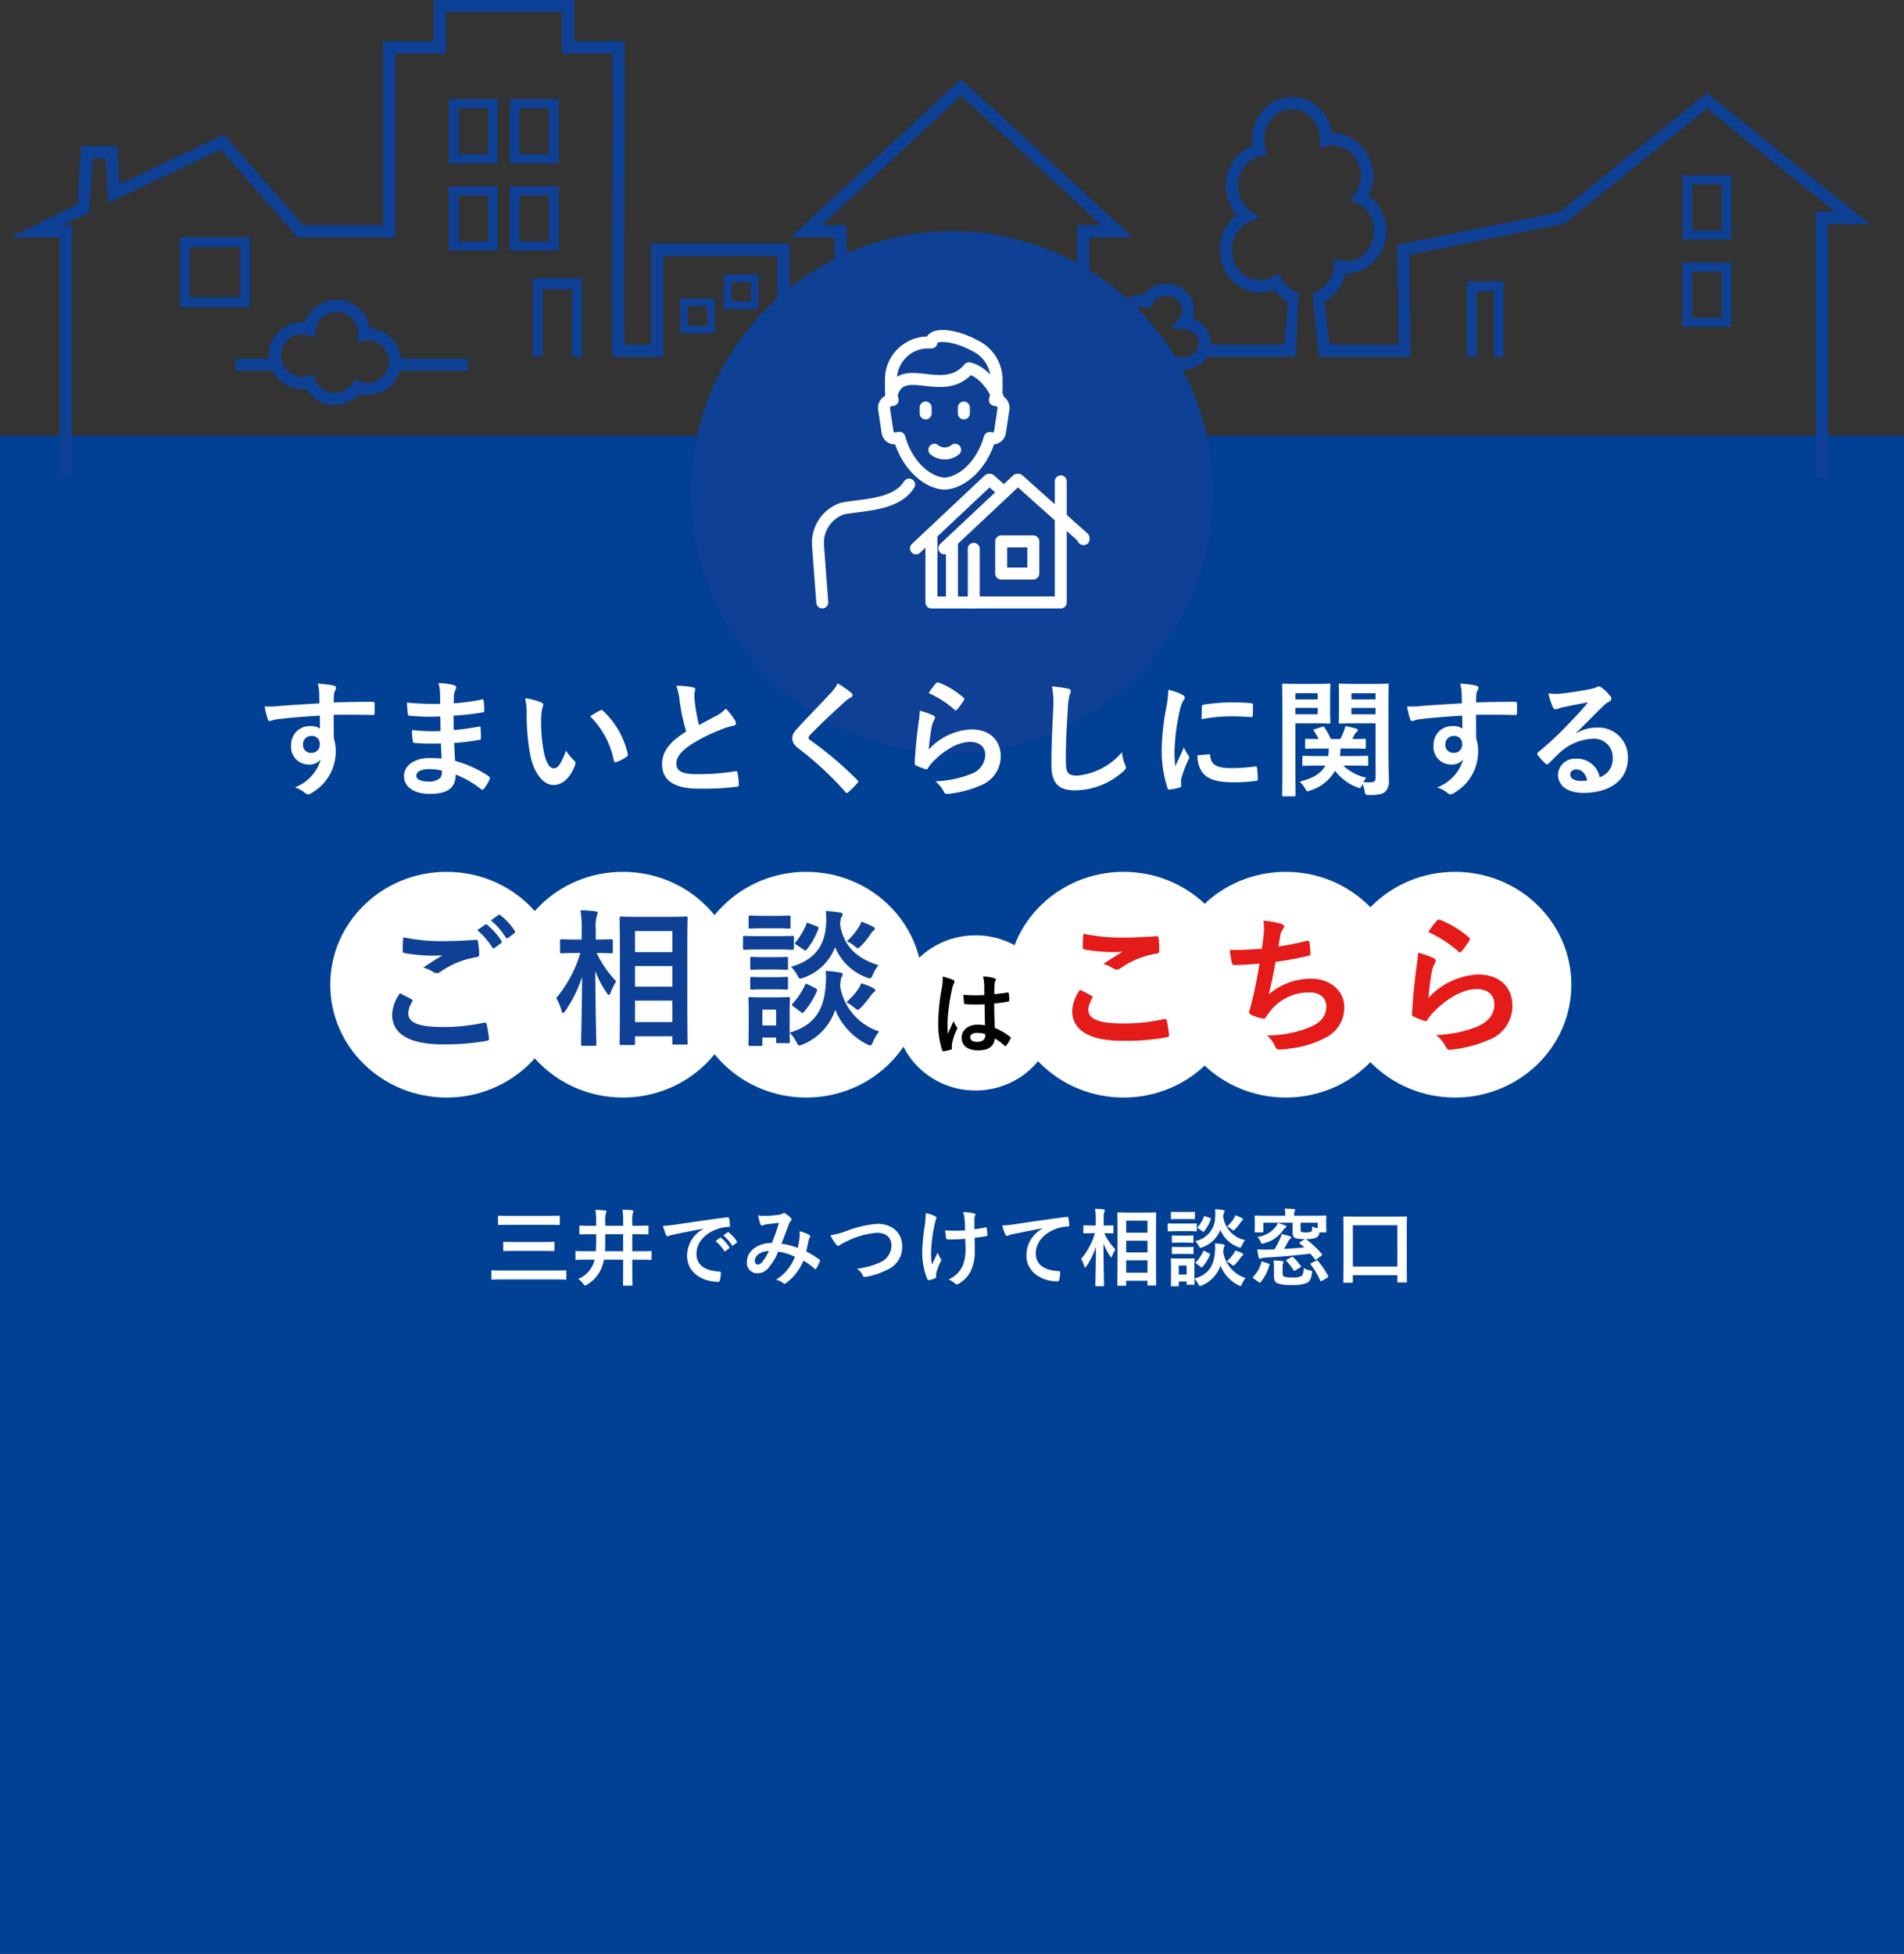 <svg height="277" viewBox="0 0 270 277" width="270" xmlns="http://www.w3.org/2000/svg"><rect x="0" y="0" width="270" height="277" fill="#333333" stroke="none"/><g transform="translate(-1130 -740.206)"><path d="m1130 802h270v215.206h-270z" fill="#004095"/><g fill="#0e4095"><g stroke="#0e4095"><circle cx="1265" cy="810" r="37" stroke="none"/><circle cx="1265" cy="810" fill="none" r="36.5"/></g><path d="m252.745 56.375h5.591v9.1h-6.967v-9.1zm4.2 1.3h-4.188v6.514h4.188v-6.519z" transform="translate(942.273 697.88)"/><path d="m252.745 106.056h5.591v9.1h-6.967v-9.1zm4.2 1.3h-4.188v6.514h4.188z" transform="translate(942.273 660.579)"/><path d="m291.607 56.375h-5.591v9.1h6.967v-9.1zm-4.2 1.3h4.188v6.514h-4.188v-6.519z" transform="translate(916.26 697.88)"/><path d="m291.607 106.056h-5.591v9.1h6.967v-9.1zm-4.2 1.3h4.188v6.514h-4.188z" transform="translate(916.26 660.579)"/><path d="m546.526 142.424h9.236v9.931h-9.931v-9.931zm7.847 1.389h-7.153v7.152h7.152z" transform="translate(721.192 633.274)"/><path d="m958.93 99.7h-5.591v9.1h6.967v-9.1zm-4.2 1.3h4.188v6.514h-4.188z" transform="translate(415.237 665.351)"/><path d="m958.93 149.379h-5.591v9.1h6.967v-9.1zm-4.2 1.3h4.188v6.514h-4.188z" transform="translate(415.237 628.053)"/><path d="m831.459 160.163h4.491v10.674h-1.389v-9.285h-2.407v9.285h-1.389v-10.674z" transform="translate(507.265 619.956)"/><path d="m187.61 20.645a3.711 3.711 0 0 0 -.38.061l-1.063.227.018-1.088v-.016c0-.086 0 .172 0-.053a4.457 4.457 0 0 0 -1.175-3.055 3.753 3.753 0 0 0 -5.561 0 4.457 4.457 0 0 0 -1.176 3.055 4.681 4.681 0 0 0 .042.639 4.582 4.582 0 0 0 .131.624l.254.9-.919.186a3.9 3.9 0 0 0 -2.3 1.462 4.488 4.488 0 0 0 -.923 2.755 4.545 4.545 0 0 0 .478 2.048 4.2 4.2 0 0 0 1.318 1.545l1.267.9-1.427.61a4.052 4.052 0 0 0 -1.815 1.57 4.514 4.514 0 0 0 -.691 2.422 4.458 4.458 0 0 0 1.176 3.055 3.8 3.8 0 0 0 2.78 1.232 3.68 3.68 0 0 0 .987-.132 3.752 3.752 0 0 0 .923-.4l.785-.47.426.809a4.164 4.164 0 0 0 1.466 1.6 3.766 3.766 0 0 0 .947.425l-.41 8.248-.07.794h-12.549a3.837 3.837 0 0 1 -.62.746 4.048 4.048 0 0 1 -2.77 1.083 4.12 4.12 0 0 1 -1.463-.268 4.06 4.06 0 0 1 -.457-.206 3.911 3.911 0 0 1 -.921.767 4.09 4.09 0 0 1 -2.114.583 4.048 4.048 0 0 1 -2.77-1.083 3.728 3.728 0 0 1 -1.024-1.622h-6.276v-18.667h3.466l-19.911-18.348-19.769 18.345h3.5l.014.855.278 16.924.014.882h-10.039v-.865l-.058-13.447h-16.158v14.308h-7.25l-.015-.851c-.106-5.884-.053-13.7 0-21.514.05-7.43.1-14.86.014-20.625h-7.167v-1.766h.022v-4.091h-16.446v5.862h-7.173v26.061h-13.838l-.258-.3-10.644-12.152-14.8 7.019-1.159.549-.076-1.285-.3-5.034h-1.853l-.417 7.1-.029.5-.452.224-3.324 1.646h1.278v35.66h-1.737v-33.923h-6.947l3.32-1.645 6.191-3.067.436-7.414.048-.817h5.122l.048.821.268 4.569 14.232-6.748.589-.279.432.493 10.814 12.353h11.319v-26.073h7.173v-5.858h19.92v5.858h7.108l.015.855c.106 5.883.053 13.7 0 21.514-.05 7.431-.1 14.863-.014 20.628h3.82v-14.315h19.606v.865l.059 13.447h6.56l-.249-15.187h-6.217l1.62-1.5 21.98-20.396.588-.546.589.542 22.123 20.394 1.631 1.5h-6.164v15.19h4.457a3.728 3.728 0 0 1 .095-.373c.024-.078.051-.155.08-.23a3.8 3.8 0 0 1 -.709-.867 3.59 3.59 0 0 1 -.509-1.84 3.648 3.648 0 0 1 1.181-2.671 4.049 4.049 0 0 1 2.77-1.083q.161 0 .328.014a3.886 3.886 0 0 1 1.13-1.018 4.1 4.1 0 0 1 4.87.506 3.648 3.648 0 0 1 1.182 2.671 3.569 3.569 0 0 1 -.2 1.187 3.98 3.98 0 0 1 1.406.853 3.65 3.65 0 0 1 1.17 2.664v.188h10.4l.537-6.067q-.168-.089-.329-.191a5.848 5.848 0 0 1 -1.637-1.541 5.464 5.464 0 0 1 -2.034.4 5.52 5.52 0 0 1 -4.042-1.789 6.283 6.283 0 0 1 -.688-7.587 5.9 5.9 0 0 1 1.476-1.59 6.037 6.037 0 0 1 -.9-1.322 6.282 6.282 0 0 1 -.668-2.828 6.217 6.217 0 0 1 1.289-3.813 5.713 5.713 0 0 1 2.491-1.858v-.014a6.4 6.4 0 0 1 -.062-.876 6.187 6.187 0 0 1 1.651-4.236 5.462 5.462 0 0 1 8.084 0 6.153 6.153 0 0 1 1.589 3.352h.14a5.521 5.521 0 0 1 4.042 1.789 6.189 6.189 0 0 1 1.651 4.236 6.332 6.332 0 0 1 -.29 1.9 6.161 6.161 0 0 1 -.365.905 5.905 5.905 0 0 1 1.645 1.763 6.254 6.254 0 0 1 .907 3.26 6.189 6.189 0 0 1 -1.651 4.236 5.52 5.52 0 0 1 -4.042 1.789h-.146a6.117 6.117 0 0 1 -1.665 3.047 5.716 5.716 0 0 1 -1.312.972l.773 6.074h9.738l-.148-13.44-.008-.713.7-.141 22.268-4.47 20.4-16.478.542-.438.544.438 20.642 16.609 1.918 1.543h-5.94v36.024l-1.737-.075v-37.693h2.755l-18.178-14.627-20.024 16.171-.161.131-.212.042-21.776 4.372.15 13.6.01.872h-13.025l-.1-.756-.781-8.257a3.861 3.861 0 0 0 1.727-1 4.411 4.411 0 0 0 1.278-2.825l.072-.98.96.189c.132.026.251.045.354.055s.22.015.362.015a3.8 3.8 0 0 0 2.78-1.232 4.457 4.457 0 0 0 1.176-3.055 4.519 4.519 0 0 0 -.65-2.357 4.078 4.078 0 0 0 -1.726-1.575l-.934-.442.6-.844a4.4 4.4 0 0 0 .605-1.225 4.613 4.613 0 0 0 .209-1.383 4.457 4.457 0 0 0 -1.176-3.055 3.8 3.8 0 0 0 -2.776-1.234 3.735 3.735 0 0 0 -.388.018m-19.258 26.617a2.312 2.312 0 0 0 -1.576-.618l-1.884-.012 1.233-1.419a1.971 1.971 0 0 0 .357-.593 1.854 1.854 0 0 0 .119-.659 1.927 1.927 0 0 0 -.625-1.409 2.318 2.318 0 0 0 -1.59-.608 2.355 2.355 0 0 0 -1.211.326 2.1 2.1 0 0 0 -.809.859l-.308.62-.669-.159a2.357 2.357 0 0 0 -.275-.05 2.458 2.458 0 0 0 -.285-.015 2.317 2.317 0 0 0 -1.59.608 1.927 1.927 0 0 0 -.625 1.409 1.87 1.87 0 0 0 .264.958 2.12 2.12 0 0 0 .757.743l.8.469-.523.769a1.914 1.914 0 0 0 -.247.507 1.862 1.862 0 0 0 -.081.552 1.926 1.926 0 0 0 .625 1.409 2.318 2.318 0 0 0 1.59.608 2.356 2.356 0 0 0 1.218-.332 2.1 2.1 0 0 0 .809-.87l.506-1.04.857.779a2.247 2.247 0 0 0 .711.435 2.4 2.4 0 0 0 .852.153 2.316 2.316 0 0 0 1.59-.608 1.9 1.9 0 0 0 0-2.811" transform="translate(1131 740.205)"/><path d="m300.528 169.375h.014v-9.575h4.188v7.985h.014v1.588h1.376v-11.16h-6.967v11.16h1.376z" transform="translate(906.397 621.419)"/><path d="m99.129 134.932h9.236v9.931h-9.931v-9.931zm7.847 1.39h-7.153v7.152h7.152z" transform="translate(1057.096 638.899)"/><path d="m383.544 169.831h4.383v4.922h-4.922v-4.922zm3.305 1.078h-2.766v2.766h2.766z" transform="translate(843.441 612.697)"/><path d="m408.376 156.116h4.383v4.922h-4.922v-4.922zm3.305 1.078h-2.766v2.766h2.766z" transform="translate(824.798 622.994)"/><path d="m129.987 170.828h4.741a4.793 4.793 0 0 1 -.019-.52v-.017a4.739 4.739 0 0 1 4.824-4.638h.017c.108 0 .212.007.311.016a4.742 4.742 0 0 1 9.179.853 4.739 4.739 0 0 1 4.412 4.307h9.5v1.737h-9.663a4.747 4.747 0 0 1 -5.515 3.33c-.067-.014-.133-.029-.2-.045a4.777 4.777 0 0 1 -1.339 1.023 4.754 4.754 0 0 1 -4.842-.306 4.773 4.773 0 0 1 -1.383-1.466 4.782 4.782 0 0 1 -.647.029h-.017a4.744 4.744 0 0 1 -4.113-2.567h-5.247zm15.458 4.506a3.023 3.023 0 0 0 1.109-.98l.4-.578.645.263a3.017 3.017 0 0 0 .521.161 3.054 3.054 0 0 0 .546.062 3.01 3.01 0 0 0 .135-6.019c-.07 0-.148 0-.235 0s-.162.012-.233.021l-1.023.135.047-1.031v-.06-.047a3.01 3.01 0 0 0 -5.989-.482l-.138.987-.954-.271a2.926 2.926 0 0 0 -.375-.081 3.2 3.2 0 0 0 -.365-.035h-.017a3.013 3.013 0 0 0 -3.076 2.925v.017a3.013 3.013 0 0 0 2.925 3.076h.017a3.074 3.074 0 0 0 .445-.025 2.984 2.984 0 0 0 .429-.084l.739-.205.292.711a3.009 3.009 0 0 0 4.156 1.536z" transform="translate(1033.406 620.229)"/></g><path d="m217.463 191.89v17.164h-12.339v-7.6" fill="none" stroke="#fff" stroke-linecap="round" stroke-linejoin="round" stroke-width="1.7" transform="translate(1062.959 616.56)"/><path d="m1271.974 816.959h4.557v4.557h-4.557z" fill="none" stroke="#fff" stroke-linecap="round" stroke-linejoin="round" stroke-width="1.7"/><path d="m187.486 198.3-.083-.074.083-.091-9.243-8.255-.083.074-.083-.074-10.336 9.714" fill="none" stroke="#fff" stroke-linecap="round" stroke-linejoin="round" stroke-width="1.7" transform="translate(1096.174 618.345)"/><path d="m105.978 21.46c-1.015 3.665-3.777 6.333-6.4 6.467-2.633-.133-5.4-2.819-6.41-6.5l-.5.081a1.042 1.042 0 0 1 -1.179-.9l-.487-3.257a1.073 1.073 0 0 1 .861-1.227l.353-.057a5.49 5.49 0 0 1 -.242-1.618v-1.2a5.249 5.249 0 0 1 5.126-5.332h.611a.7.7 0 0 1 .038-.286c.315-.865 2.417-.838 4.694.06a11.424 11.424 0 0 1 1.348.635 5.36 5.36 0 0 1 3.163 4.926v1.2a5.483 5.483 0 0 1 -.242 1.618l.352.057a1.073 1.073 0 0 1 .862 1.227l-.487 3.257a1.042 1.042 0 0 1 -1.179.9z" fill="none" stroke="#fff" stroke-linecap="round" stroke-linejoin="round" stroke-width="1.7" transform="translate(1164.369 780.843)"/><path d="m1261.263 797.98v.838" fill="none" stroke="#fff" stroke-linecap="round" stroke-linejoin="round" stroke-width="1.7"/><path d="m1266.68 797.98v.838" fill="none" stroke="#fff" stroke-linecap="round" stroke-linejoin="round" stroke-width="1.7"/><path d="m157.986 151.693a2.336 2.336 0 0 1 -2.94 0" fill="none" stroke="#fff" stroke-linecap="round" stroke-linejoin="round" stroke-width="1.7" transform="translate(1107.455 652.277)"/><path d="m115.011 52.635c-.2-1.125-1.937-4.079-4.185-4.56-3.77 4.473-9.777-1.519-11.084 4.084" fill="none" stroke="#fff" stroke-linecap="round" stroke-linejoin="round" stroke-width="1.7" transform="translate(1156.595 744.345)"/><path d="m19.916 195.97c-1.876 3-6.649 2.817-9.5 3.416a5.139 5.139 0 0 0 -3.416 4.414v.857l.605 8.019" fill="none" stroke="#fff" stroke-linecap="round" stroke-linejoin="round" stroke-width="1.7" transform="translate(1239 612.935)"/><path d="m1264.993 825.617v-8.49" fill="none" stroke="#fff" stroke-linecap="round" stroke-linejoin="round" stroke-width="1.7"/><path d="m144.1 191.667-1.977-1.765-.083.074-.083-.074-10.336 9.714" fill="none" stroke="#fff" stroke-linecap="round" stroke-linejoin="round" stroke-width="1.7" transform="translate(1128.272 618.327)"/><path d="m151.295 259.254v9.658h6" fill="none" stroke="#fff" stroke-linecap="round" stroke-linejoin="round" stroke-width="1.7" transform="translate(1110.788 556.705)"/><path d="m-89.694-11.79c-2.16.126-4.482.27-5.58.36a11.872 11.872 0 0 1 -2.2.072 12.613 12.613 0 0 0 .45 1.818c.054.18.126.252.306.252.162 0 .45-.162.846-.216 1.422-.2 3.96-.414 6.228-.54 0 .594.018 1.206.018 1.836a2.206 2.206 0 0 0 -1.368-.36 2.623 2.623 0 0 0 -2.718 2.7 2.493 2.493 0 0 0 2.5 2.754 2.078 2.078 0 0 0 1.692-.72 6.013 6.013 0 0 1 -3.68 3.96 4.012 4.012 0 0 1 1.368.72 1.019 1.019 0 0 0 .54.27 1.716 1.716 0 0 0 .7-.342 6.721 6.721 0 0 0 3.2-5.814 5.608 5.608 0 0 0 -.27-1.782c-.018-1.1-.018-2.25-.018-3.348 1.872-.018 3.618-.018 5.49.036.216.018.306-.036.306-.234.018-.45.018-.918 0-1.368-.018-.234-.054-.27-.27-.27-1.728 0-3.582.018-5.526.09.018-.684.018-.918.036-1.152a1.881 1.881 0 0 1 .144-.522.759.759 0 0 0 .164-.41c0-.162-.2-.288-.5-.342a18.288 18.288 0 0 0 -2.106-.252 5.72 5.72 0 0 1 .216 1.314c.014.48.014.932.032 1.49zm-1.152 4.626a1.079 1.079 0 0 1 1.188 1.152 1.156 1.156 0 0 1 -1.224 1.242 1.116 1.116 0 0 1 -1.152-1.224 1.145 1.145 0 0 1 1.188-1.17zm18.468 3.2c-.846-.072-1.278-.072-1.728-.072-2.178 0-3.6 1.1-3.6 2.556 0 1.494 1.332 2.52 3.672 2.52 2.466 0 3.636-.792 3.654-2.736a14.283 14.283 0 0 1 3.58 2.056.276.276 0 0 0 .2.09.264.264 0 0 0 .234-.144 5.415 5.415 0 0 0 .792-1.332c.054-.216.054-.27-.126-.432a16.049 16.049 0 0 0 -4.77-2.178c-.054-.828-.09-1.71-.126-2.538a32.6 32.6 0 0 0 3.528-.432c.2-.018.27-.072.27-.252 0-.54-.036-1.134-.054-1.476-.018-.162-.072-.2-.288-.144-1.3.2-2.16.378-3.528.468 0-.648-.018-1.314-.018-2.034a36.823 36.823 0 0 0 4.158-.468c.144-.018.2-.054.2-.288a9.617 9.617 0 0 0 -.09-1.314c-.018-.216-.09-.27-.306-.216a30.289 30.289 0 0 1 -3.942.54c.018-.54.018-.792.036-1.152a2.313 2.313 0 0 1 .27-.864.367.367 0 0 0 -.2-.54 10.43 10.43 0 0 0 -2.268-.324 5.178 5.178 0 0 1 .216 1.206c.018.612.036 1.08.036 1.746a41.153 41.153 0 0 1 -4.716-.18c.036.738.072 1.17.126 1.62.018.18.108.252.306.252a29.622 29.622 0 0 0 4.3.09c.018.684.018 1.386.036 2.07a25.326 25.326 0 0 1 -4.05-.144 10.743 10.743 0 0 0 .108 1.53c.018.234.09.306.288.306a31.872 31.872 0 0 0 3.708.072c.02.612.056 1.35.092 2.142zm.036 1.71a1.727 1.727 0 0 1 -.2 1.008 2.223 2.223 0 0 1 -1.638.54c-1.242 0-1.782-.342-1.782-.81 0-.576.63-.954 1.944-.954a7.763 7.763 0 0 1 1.676.22zm11.808-10.26a9.649 9.649 0 0 1 .216 2.358 32.633 32.633 0 0 0 .432 5.238c.486 3.042 1.962 4.7 3.366 4.7 1.26 0 2.376-.972 3.06-2.808a.551.551 0 0 0 -.126-.666 6.881 6.881 0 0 1 -1.152-1.386c-.7 1.872-1.152 2.5-1.728 2.5-.756 0-1.224-1.224-1.476-2.646a22.669 22.669 0 0 1 -.324-4.1 8.088 8.088 0 0 1 .162-1.764 1.567 1.567 0 0 0 .144-.5c0-.126-.126-.252-.288-.324a7.791 7.791 0 0 0 -2.286-.598zm9.216 2.556a12.128 12.128 0 0 1 3.366 6.282c.036.216.162.27.378.2a6.109 6.109 0 0 0 1.4-.72c.144-.09.252-.162.2-.4a11.9 11.9 0 0 0 -3.526-6.15.277.277 0 0 0 -.2-.108.534.534 0 0 0 -.2.072c-.284.144-.734.396-1.418.828zm12.222-4.32a8.054 8.054 0 0 1 .468 2.088 27.318 27.318 0 0 0 .936 4.392c-2.106 1.332-3.42 2.646-3.42 4.644 0 2.34 1.8 3.456 5.2 3.456a38.465 38.465 0 0 0 5.364-.27c.216-.018.342-.108.324-.306a15.894 15.894 0 0 0 -.18-1.674c-.036-.216-.126-.252-.324-.216a31.436 31.436 0 0 1 -5.49.414c-2.07 0-2.862-.45-2.862-1.512 0-.846.558-1.692 2.124-2.718a25.048 25.048 0 0 1 4.23-2.106 8.637 8.637 0 0 1 1.726-.536c.252-.036.36-.18.36-.36a.729.729 0 0 0 -.126-.378 9.243 9.243 0 0 0 -1.314-1.692 4.452 4.452 0 0 1 -1.242.972c-1.008.54-1.656.882-2.556 1.368a25.309 25.309 0 0 1 -.576-3.1c-.036-.414-.09-.846-.09-1.206 0-.252.126-.5.126-.756 0-.144-.108-.234-.324-.288a10.418 10.418 0 0 0 -2.358-.212zm22.878-.342a5.2 5.2 0 0 1 -.972 1.35c-1.548 1.692-3.042 3.186-4.572 4.842-.558.594-.882.99-.882 1.584s.27.99.954 1.512a45.436 45.436 0 0 1 6.552 6.088c.09.108.144.162.216.162s.144-.054.252-.144c.306-.27.828-.792 1.242-1.242.09-.09.126-.144.126-.216a.431.431 0 0 0 -.126-.234 49.941 49.941 0 0 0 -6.7-5.67c-.162-.126-.234-.216-.234-.324 0-.09.072-.2.234-.4 1.386-1.44 3.366-3.294 4.914-4.68a3.41 3.41 0 0 1 .864-.63.361.361 0 0 0 .252-.342.441.441 0 0 0 -.144-.288 14.331 14.331 0 0 0 -1.976-1.364zm12.906 1.368a14.358 14.358 0 0 1 3.636 2.34c.09.09.144.126.216.126.054 0 .126-.054.2-.144a11.787 11.787 0 0 0 .918-1.26.5.5 0 0 0 .09-.216c0-.072-.036-.126-.126-.2a11.807 11.807 0 0 0 -3.528-2.142.3.3 0 0 0 -.342.09 9.859 9.859 0 0 0 -1.064 1.41zm-1.26 2.5a11.217 11.217 0 0 1 -.162 1.62c-.216 1.6-.45 3.726-.558 5.814 0 .252.072.288.252.36a12.375 12.375 0 0 0 1.224.486c.234.054.306.054.414-.126a4.925 4.925 0 0 1 .774-.99c1.692-1.71 3.6-2.736 5.184-2.736 1.548 0 2.16.882 2.16 1.854a2.949 2.949 0 0 1 -2.124 2.724 14.936 14.936 0 0 1 -4.95 1.008 4.6 4.6 0 0 1 1.224 1.53c.162.27.324.288.72.234a15.607 15.607 0 0 0 4.608-1.242 4.411 4.411 0 0 0 2.718-4.032c0-2.322-1.566-3.852-4.194-3.852a8.775 8.775 0 0 0 -6.012 2.844 30.041 30.041 0 0 1 .432-3.276 3.375 3.375 0 0 1 .36-.954.536.536 0 0 0 .09-.27c0-.144-.09-.252-.288-.342a10.127 10.127 0 0 0 -1.872-.648zm18.738-3.448a11.967 11.967 0 0 1 .18 3.294c-.09 2.16-.252 4.752-.252 7.776 0 2.754 1.08 3.672 3.384 3.672a10.284 10.284 0 0 0 6.822-2.702c.288-.252.36-.4.36-.558a1.183 1.183 0 0 0 -.144-.432 6.258 6.258 0 0 1 -.416-1.71 9.492 9.492 0 0 1 -6.3 3.312c-1.44 0-1.656-.414-1.656-2.232 0-2.358.09-4.194.27-6.966a10.789 10.789 0 0 1 .252-2.2 1.746 1.746 0 0 0 .18-.594c0-.18-.126-.27-.432-.342a18.617 18.617 0 0 0 -2.248-.318zm16.506.486a14.522 14.522 0 0 1 -.324 2.682 34.362 34.362 0 0 0 -.612 5.9 16.874 16.874 0 0 0 .828 5.366c.036.126.108.216.234.2a8.935 8.935 0 0 0 1.476-.29c.162-.036.234-.108.234-.234 0-.144-.036-.288-.036-.5a2.044 2.044 0 0 1 .054-.558 17.6 17.6 0 0 1 1.026-2.722.5.5 0 0 0 .09-.288.717.717 0 0 0 -.126-.27 4.673 4.673 0 0 1 -.63-1.134c-.522 1.26-.846 1.854-1.224 2.682a17.358 17.358 0 0 1 -.108-2.106 29.166 29.166 0 0 1 .756-5.814 4.252 4.252 0 0 1 .432-1.278c.234-.36.27-.414.27-.54 0-.162-.108-.27-.414-.432a7.966 7.966 0 0 0 -1.926-.666zm4.14 9.288a3.966 3.966 0 0 0 .63 2.34c.774 1.062 2.016 1.494 4.68 1.494a24.168 24.168 0 0 0 2.934-.2c.306-.036.306-.054.306-.27a13.337 13.337 0 0 0 -.108-1.548c-.036-.234-.072-.252-.252-.234a25.8 25.8 0 0 1 -3.438.234c-1.962 0-2.826-.45-2.934-1.692 0-.2-.036-.288-.18-.27zm.576-5.112a22.006 22.006 0 0 1 4.086-.414c.918 0 1.854.036 2.934.108.162.018.216-.054.234-.216.036-.5.036-.99.036-1.53 0-.18-.036-.216-.414-.234-.756-.072-1.584-.108-2.664-.108a28.739 28.739 0 0 0 -3.906.324c-.18.036-.234.09-.252.306-.036.302-.036.754-.054 1.762zm17.55 6.57c-.522 1.026-1.62 1.764-3.636 2.286a3.846 3.846 0 0 1 .81 1.026c.126.234.18.324.306.324a1.253 1.253 0 0 0 .432-.128 6.152 6.152 0 0 0 3.474-2.772 7.05 7.05 0 0 0 3.076 2.322 1.1 1.1 0 0 0 .414.126c.126 0 .18-.108.306-.378l.09-.216a4.043 4.043 0 0 1 .308 1.026c.09.558.09.558.774.558 1.332 0 1.818-.18 2.16-.486a2.1 2.1 0 0 0 .5-1.674c0-.882-.054-2.322-.054-3.582v-7.434c0-1.548.036-2.3.036-2.412 0-.18-.018-.2-.2-.2-.126 0-.612.036-2.016.036h-2.676c-1.422 0-1.89-.036-2-.036-.18 0-.2.018-.2.2 0 .126.036.522.036 1.53v2.214c0 1.008-.036 1.386-.036 1.494 0 .2.018.216.2.216.108 0 .576-.036 2-.036h3.024v7.664c0 .54-.162.7-.756.7a8.3 8.3 0 0 1 -.972-.036 5.093 5.093 0 0 1 .414-.612 6.909 6.909 0 0 1 -3.276-1.722h1.024c1.638 0 2.214.036 2.322.036.18 0 .2-.018.2-.2v-1.024c0-.18-.018-.2-.2-.2-.108 0-.684.036-2.322.036h-1.492a9.733 9.733 0 0 0 .09-1.062h1.134c1.584 0 2.124.036 2.232.036.2 0 .216-.018.216-.2v-1.022c0-.18-.018-.2-.216-.2-.09 0-.558.036-1.71.036l.346-.666a1.128 1.128 0 0 1 .306-.36.308.308 0 0 0 .144-.216c0-.126-.126-.2-.288-.252-.432-.126-.918-.234-1.476-.342a4.517 4.517 0 0 1 -.234.756c-.162.378-.306.72-.486 1.08h-1.336a12.171 12.171 0 0 0 -.9-1.638c-.108-.162-.144-.162-.36-.09l-.99.324c-.216.072-.252.144-.126.306a7.7 7.7 0 0 1 .63 1.1c-1.152 0-1.6-.036-1.692-.036-.2 0-.216.018-.216.2v1.026c0 .18.018.2.216.2.108 0 .648-.036 2.232-.036h.9a8.965 8.965 0 0 1 -.072 1.062h-1.152c-1.656 0-2.232-.036-2.322-.036-.18 0-.2.018-.2.2v1.026c0 .18.018.2.2.2.09 0 .666-.036 2.322-.036zm3.708-7.272v-.9h3.42v.9zm3.42-2.988v.882h-3.42v-.882zm-10.926-1.316c-1.314 0-2-.036-2.124-.036-.18 0-.2.018-.2.2 0 .126.036 1.386.036 3.906v7.794c0 2.52-.036 3.744-.036 3.87 0 .18.018.2.2.2h1.512c.18 0 .2-.018.2-.2 0-.126-.036-1.35-.036-3.87v-6.284h2.97c1.17 0 1.71.036 1.818.036.162 0 .18-.018.18-.216 0-.108-.036-.576-.036-1.638v-1.944c0-1.044.036-1.548.036-1.656 0-.18-.018-.2-.18-.2-.108 0-.648.036-1.818.036zm2.718 4.3h-3.168v-.9h3.168zm0-2.988v.882h-3.168v-.882zm20.448 1.44c-2.16.126-4.482.27-5.58.36a11.872 11.872 0 0 1 -2.2.072 12.613 12.613 0 0 0 .45 1.818c.054.18.126.252.306.252.162 0 .45-.162.846-.216 1.422-.2 3.96-.414 6.228-.54 0 .594.018 1.206.018 1.836a2.206 2.206 0 0 0 -1.368-.36 2.623 2.623 0 0 0 -2.718 2.7 2.493 2.493 0 0 0 2.5 2.754 2.078 2.078 0 0 0 1.692-.72 6.013 6.013 0 0 1 -3.68 3.962 4.012 4.012 0 0 1 1.368.72 1.019 1.019 0 0 0 .54.27 1.716 1.716 0 0 0 .7-.342 6.721 6.721 0 0 0 3.2-5.814 5.608 5.608 0 0 0 -.27-1.782c-.018-1.1-.018-2.25-.018-3.348 1.872-.018 3.618-.018 5.49.036.216.018.306-.036.306-.234.018-.45.018-.918 0-1.368-.018-.234-.054-.27-.27-.27-1.728 0-3.582.018-5.526.09.018-.684.018-.918.036-1.152a1.881 1.881 0 0 1 .144-.522.759.759 0 0 0 .164-.41c0-.162-.2-.288-.5-.342a18.288 18.288 0 0 0 -2.106-.252 5.72 5.72 0 0 1 .216 1.314c.014.48.014.932.032 1.49zm-1.152 4.628a1.079 1.079 0 0 1 1.188 1.152 1.156 1.156 0 0 1 -1.224 1.242 1.116 1.116 0 0 1 -1.152-1.224 1.145 1.145 0 0 1 1.188-1.17zm17.352-.436c1.368-1.314 2.574-2.574 3.888-3.852a2.9 2.9 0 0 1 .792-.576.476.476 0 0 0 .306-.432.625.625 0 0 0 -.2-.432 6.811 6.811 0 0 0 -1.206-1.152.642.642 0 0 0 -.414-.144.93.93 0 0 0 -.342.144 4.776 4.776 0 0 1 -.99.27c-1.4.27-2.988.5-4.086.612a8.675 8.675 0 0 1 -1.674-.036 8.619 8.619 0 0 0 .63 1.944.409.409 0 0 0 .4.306 1.32 1.32 0 0 0 .36-.09 5.54 5.54 0 0 1 .756-.216c1.116-.234 2.394-.486 3.474-.684-.828 1.026-1.674 1.926-2.79 3.078a43.328 43.328 0 0 1 -4.266 3.978c-.144.144-.2.27-.09.414a8.1 8.1 0 0 0 1.062 1.17.442.442 0 0 0 .27.162c.09 0 .18-.072.306-.2.54-.54 1.044-1.062 1.566-1.53a7.328 7.328 0 0 1 4.608-1.908 2.628 2.628 0 0 1 2.824 2.724 2.711 2.711 0 0 1 -1.836 2.736 3.276 3.276 0 0 0 -3.384-2.628 2.389 2.389 0 0 0 -2.538 2.2c0 1.67 1.368 2.642 3.636 2.642 3.852 0 6.282-1.926 6.282-4.932a4.177 4.177 0 0 0 -4.464-4.32 5.417 5.417 0 0 0 -2.862.81zm1.566 6.736a3.941 3.941 0 0 1 -.828.072c-1.08 0-1.566-.378-1.566-.936 0-.378.342-.684.864-.684.758 0 1.296.558 1.53 1.548z" fill="#fff" transform="translate(1265 851.711)"/><ellipse cx="1193.33" cy="879.806" fill="#fff" rx="16.5" ry="16"/><ellipse cx="1218.33" cy="879.806" fill="#fff" rx="16.5" ry="16"/><ellipse cx="1244.33" cy="879.806" fill="#fff" rx="16.5" ry="16"/><ellipse cx="1268.33" cy="883.806" fill="#fff" rx="11.344" ry="11"/><ellipse cx="1289.33" cy="879.806" fill="#fff" rx="16.5" ry="16"/><ellipse cx="1312.33" cy="879.806" fill="#fff" rx="16.5" ry="16"/><ellipse cx="1336.33" cy="879.806" fill="#fff" rx="16.5" ry="16"/><path d="m-6.111-6.783a5.542 5.542 0 0 0 -1.113 3c0 2.733 2.373 4.245 7.224 4.245a33.331 33.331 0 0 0 6.153-.5c.252-.042.378-.126.357-.315a17.559 17.559 0 0 0 -.336-2.058c-.042-.189-.147-.252-.441-.189a26.717 26.717 0 0 1 -5.691.6c-3.612 0-4.977-.646-4.977-1.969a3.451 3.451 0 0 1 .546-1.6c.105-.168.084-.273-.1-.378-.551-.29-1.076-.563-1.622-.836zm.462-7.938c-.042.756-.084 1.365-.084 1.869 0 .252.084.336.273.378a25.127 25.127 0 0 0 3.864.357 12.823 12.823 0 0 0 1.533-.063c-.735.441-1.659 1.029-2.751 1.743a5.018 5.018 0 0 1 1.47.672.882.882 0 0 0 .444.126.9.9 0 0 0 .525-.189 12.235 12.235 0 0 1 5.145-2.079c.252-.021.357-.147.357-.441a12.258 12.258 0 0 0 -.189-1.785c-.021-.168-.105-.252-.315-.231-1.344.1-2.835.189-4.368.189a26.492 26.492 0 0 1 -5.904-.546zm10.5-1.008a10.42 10.42 0 0 1 2.121 2.436.219.219 0 0 0 .357.063l.882-.651a.212.212 0 0 0 .063-.336 9.665 9.665 0 0 0 -1.995-2.247c-.126-.105-.21-.126-.315-.042zm1.932-1.386a9.934 9.934 0 0 1 2.1 2.415.215.215 0 0 0 .357.063l.84-.651a.243.243 0 0 0 .063-.378 8.77 8.77 0 0 0 -1.995-2.163c-.126-.105-.189-.126-.315-.042z" fill="#0e4095" transform="translate(1192.83 887.806)"/><path d="m.966 1.554c.231 0 .252-.021.252-.21v-1.029h5.292v.966c0 .189.021.21.21.21h1.722c.21 0 .231-.021.231-.21 0-.126-.042-1.512-.042-7.9v-4.809c0-3.465.042-4.872.042-5 0-.21-.021-.231-.231-.231-.126 0-.756.042-2.562.042h-4.032c-1.806 0-2.436-.042-2.583-.042-.21 0-.231.021-.231.231 0 .147.042 1.533.042 5.691v4.137c0 6.426-.042 7.812-.042 7.938 0 .189.021.21.231.21zm.252-3.254v-3.046h5.292v3.046zm0-12.894h5.292v2.982h-5.292zm0 7.875v-2.92h5.292v2.919zm-5.712 8.378c.21 0 .231-.021.231-.231 0-.378-.126-4.809-.147-10.374a13.062 13.062 0 0 0 1.638 3.129c.126.189.21.294.294.294.063 0 .126-.105.231-.336a8.282 8.282 0 0 1 .8-1.617 15.238 15.238 0 0 1 -2.772-4.011c1.449 0 1.932.042 2.058.042.21 0 .231-.021.231-.231v-1.533c0-.21-.021-.231-.231-.231-.126 0-.63.042-2.184.042v-1.323a5.954 5.954 0 0 1 .145-2.037.985.985 0 0 0 .126-.441c0-.105-.126-.189-.336-.21-.672-.084-1.344-.126-2.1-.147a15.765 15.765 0 0 1 .168 2.856v1.3h-.672c-1.533 0-2.037-.042-2.163-.042-.21 0-.231.021-.231.231v1.533c0 .21.021.231.231.231.126 0 .63-.042 2.163-.042h.483a18.014 18.014 0 0 1 -3.423 6.389 7.023 7.023 0 0 1 .754 1.782c.063.231.126.336.21.336s.189-.1.336-.315a18.983 18.983 0 0 0 2.375-4.809c-.042 5-.147 9.156-.147 9.534 0 .21.021.231.231.231z" fill="#0e4095" transform="translate(1218.83 886.806)"/><path d="m-2.856-3.4c0-.987.042-1.491.042-1.617 0-.21-.021-.231-.21-.231-.147 0-.588.042-1.932.042h-1.6c-1.344 0-1.785-.042-1.911-.042-.21 0-.231.021-.231.231 0 .147.042.651.042 1.974v1.343c0 2.541-.042 3.024-.042 3.171 0 .189.021.21.231.21h1.512c.21 0 .231-.021.231-.21v-.971h1.953v.567c0 .21.021.231.231.231h1.512c.189 0 .21-.021.21-.231 0-.084-.021-.357-.042-1.26a4.946 4.946 0 0 1 .945 1.281c.189.378.273.525.441.525a1.658 1.658 0 0 0 .487-.143 8.107 8.107 0 0 0 4.6-4.914 9.419 9.419 0 0 0 4.472 4.872 1.322 1.322 0 0 0 .483.189c.168 0 .231-.168.4-.525a7.53 7.53 0 0 1 .861-1.47 8.122 8.122 0 0 1 -5.529-6.447c.084-.9.126-1.113.231-1.26a.548.548 0 0 0 .126-.378c0-.147-.147-.231-.4-.273a14.168 14.168 0 0 0 -2.016-.21 9.025 9.025 0 0 1 .021 1.995c-.225 3.381-1.485 5.691-5.118 6.741zm-1.911-.063v2.247h-1.953v-2.249zm14.511-6.3c-2.644-.837-4.893-2.337-5.444-5.777.063-.756.105-.945.21-1.071a.576.576 0 0 0 .147-.378c0-.147-.168-.21-.42-.252-.567-.084-1.218-.168-1.953-.21a11.692 11.692 0 0 1 .021 1.932c-.168 3-1.6 5-4.956 5.985a5.168 5.168 0 0 1 .861 1.155c.21.378.294.525.462.525a1.786 1.786 0 0 0 .467-.146 7.4 7.4 0 0 0 4.452-4.305 7.774 7.774 0 0 0 4.473 4.283 1.7 1.7 0 0 0 .462.126c.189 0 .231-.147.42-.546a6.139 6.139 0 0 1 .798-1.323zm-16.779-4.118c-1.575 0-2.1-.042-2.2-.042-.21 0-.231.021-.231.231v1.492c0 .231.021.252.231.252.1 0 .63-.042 2.2-.042h2.335c1.6 0 2.1.042 2.226.042.21 0 .231-.021.231-.252v-1.491c0-.21-.021-.231-.231-.231-.126 0-.63.042-2.226.042zm.483-2.877c-1.365 0-1.785-.042-1.911-.042-.189 0-.21.021-.21.231v1.407c0 .189.021.21.21.21.126 0 .546-.042 1.911-.042h1.7c1.344 0 1.764.042 1.89.042.21 0 .231-.021.231-.21v-1.407c0-.21-.021-.231-.231-.231-.126 0-.546.042-1.89.042zm.126 5.859c-1.281 0-1.659-.042-1.785-.042-.21 0-.231.021-.231.231v1.365c0 .21.021.231.231.231.126 0 .5-.042 1.785-.042h1.344c1.239 0 1.617.042 1.743.042.231 0 .252-.021.252-.231v-1.365c0-.21-.021-.231-.252-.231-.126 0-.5.042-1.743.042zm0 2.835c-1.281 0-1.659-.042-1.785-.042-.21 0-.231.021-.231.231v1.344c0 .21.021.231.231.231.126 0 .5-.042 1.785-.042h1.344c1.239 0 1.617.042 1.743.042.231 0 .252-.021.252-.231v-1.344c0-.21-.021-.231-.252-.231-.126 0-.5.042-1.743.042zm5.145 4.935a.462.462 0 0 0 .252.129c.084 0 .126-.042.21-.147a11.327 11.327 0 0 0 1.827-2.943c.084-.21.063-.252-.21-.4l-1.05-.546c-.273-.147-.315-.126-.42.084a10.576 10.576 0 0 1 -1.743 2.626c-.147.168-.168.21.084.4zm6.468-1.386a6.218 6.218 0 0 1 1.092.735c.273.21.4.336.546.336.126 0 .252-.126.462-.336a15.907 15.907 0 0 0 1.407-1.72 1.664 1.664 0 0 1 .357-.4c.147-.084.231-.147.231-.315 0-.105-.084-.21-.378-.357a9.246 9.246 0 0 0 -1.617-.628 3.154 3.154 0 0 1 -.4.8 9.629 9.629 0 0 1 -1.7 1.885zm.084-8.631a3.869 3.869 0 0 1 1.071.672c.231.189.357.294.483.294s.252-.126.5-.378a11.352 11.352 0 0 0 1.323-1.659 1.926 1.926 0 0 1 .357-.42c.126-.1.21-.168.21-.315 0-.126-.063-.168-.336-.315a12.243 12.243 0 0 0 -1.575-.672 2.52 2.52 0 0 1 -.378.8 10.022 10.022 0 0 1 -1.655 1.993zm-6.132 1.176a.462.462 0 0 0 .252.126c.063 0 .105-.042.189-.147a10.53 10.53 0 0 0 1.638-2.919c.063-.21.042-.252-.21-.357l-1.092-.42c-.294-.105-.315-.147-.4.084a8.97 8.97 0 0 1 -1.512 2.562c-.147.168-.147.21.1.378z" fill="#0e4095" transform="translate(1244.83 886.806)"/><path d="m1.846-3.237a5.425 5.425 0 0 0 -1.04-.1c-1.313 0-2.275.767-2.275 1.833 0 1.114.832 1.816 2.327 1.816 1.534 0 2.275-.6 2.379-1.69a7.72 7.72 0 0 1 1.4 1.04.18.18 0 0 0 .117.065.157.157 0 0 0 .117-.078 7.023 7.023 0 0 0 .6-1c.065-.143.052-.182-.065-.26a8.508 8.508 0 0 0 -2.156-1.249c-.065-1.118-.091-2.028-.091-3.484a14.649 14.649 0 0 0 2-.273c.091-.013.143-.078.143-.195a5.2 5.2 0 0 0 -.078-.923c-.026-.143-.052-.195-.208-.156-.559.091-1.235.182-1.846.234 0-.6 0-.936.026-1.378a1.466 1.466 0 0 1 .1-.455.558.558 0 0 0 .078-.221c0-.117-.091-.182-.234-.221a7.237 7.237 0 0 0 -1.573-.247 5.359 5.359 0 0 1 .175 1.279c0 .481.013.9.013 1.365a18.806 18.806 0 0 1 -2.964-.039 7.964 7.964 0 0 0 .091 1.174c.013.13.065.169.234.169a26.288 26.288 0 0 0 2.678.013c.013 1.031.026 1.98.052 2.981zm.026 1.237a1.831 1.831 0 0 1 .013.26c0 .468-.416.845-1.066.845-.767 0-1.053-.247-1.053-.65s.364-.624.975-.624a3.621 3.621 0 0 1 1.131.169zm-6.032-8.153a6.542 6.542 0 0 1 -.091 1.534 28.238 28.238 0 0 0 -.533 4.927 12.11 12.11 0 0 0 .559 3.965c.065.182.117.195.26.156a5.444 5.444 0 0 0 .975-.221c.117-.039.169-.078.156-.169a2.455 2.455 0 0 1 .013-.689 7.705 7.705 0 0 1 .663-1.976.377.377 0 0 0 .078-.208.281.281 0 0 0 -.078-.182 3.457 3.457 0 0 1 -.455-.819c-.273.65-.546 1.209-.806 1.807-.039-.546-.039-1.144-.039-1.664a25.814 25.814 0 0 1 .65-4.732 2.638 2.638 0 0 1 .234-.715.664.664 0 0 0 .091-.286c0-.1-.052-.182-.195-.26a10.151 10.151 0 0 0 -1.482-.468z" transform="translate(1267.83 888.806)"/><path d="m-5.67-7.287a5.542 5.542 0 0 0 -1.113 3c0 2.73 2.415 4.242 7.119 4.242a31.667 31.667 0 0 0 6.258-.5c.252-.042.378-.126.357-.315a17.559 17.559 0 0 0 -.336-2.058c-.042-.189-.147-.252-.441-.189a26.717 26.717 0 0 1 -5.691.607c-3.612 0-4.977-.651-4.977-1.974a3.451 3.451 0 0 1 .546-1.6c.105-.168.084-.273-.105-.378-.547-.289-1.071-.562-1.617-.835zm.462-7.938c-.042.756-.084 1.365-.084 1.869 0 .252.084.336.273.378a26.211 26.211 0 0 0 3.675.357 14.44 14.44 0 0 0 1.722-.063c-.735.441-1.659 1.029-2.751 1.743a5.018 5.018 0 0 1 1.47.672.882.882 0 0 0 .441.126.9.9 0 0 0 .525-.189 12.235 12.235 0 0 1 5.145-2.079c.252-.021.357-.147.357-.441a13.828 13.828 0 0 0 -.105-1.785c-.021-.168-.105-.252-.315-.231-1.344.084-2.919.189-4.452.189a26.492 26.492 0 0 1 -5.901-.546z" fill="#e41b19" transform="translate(1288.83 887.806)"/><path d="m-3.885-13.1c-1.617.126-2.919.189-4.557.189.084.693.231 1.575.294 1.827a.359.359 0 0 0 .4.294c1.071 0 2.394-.105 3.528-.189-.357 2.1-.651 3.654-1.113 5.5-.084.315-.168.63-.273.987a1.433 1.433 0 0 0 -.084.42c0 .189.126.273.462.42a5.9 5.9 0 0 0 1.575.462c.189.021.252-.063.4-.315.189-.273.4-.525.588-.8a6.983 6.983 0 0 1 5.523-2.6c1.6 0 2.394.9 2.394 1.995 0 1.323-.777 2.289-2.394 2.961a16.358 16.358 0 0 1 -6.029 1.149 4.008 4.008 0 0 1 1.134 1.493c.168.4.315.5.525.5a9.727 9.727 0 0 0 1.554-.143 13.987 13.987 0 0 0 5.358-1.68 4.707 4.707 0 0 0 2.391-4.242c0-2.163-1.89-3.969-4.683-3.969a9.084 9.084 0 0 0 -6.027 2.226c.378-1.47.672-2.877.966-4.62 1.764-.231 2.9-.462 4.7-.861.189-.042.252-.1.252-.336a9.5 9.5 0 0 0 -.147-1.554c-.042-.273-.147-.294-.441-.21a38.4 38.4 0 0 1 -3.948.777c.105-.735.189-1.155.294-1.722a2.179 2.179 0 0 1 .357-.777.69.69 0 0 0 .147-.336c0-.168-.147-.294-.42-.378a13.744 13.744 0 0 0 -2.52-.441 6.967 6.967 0 0 1 .042 2.037c-.063.504-.143 1.197-.248 1.936z" fill="#e41b19" transform="translate(1312.83 887.806)"/><path d="m-4.284-15.456a16.751 16.751 0 0 1 4.242 2.73c.105.1.168.147.252.147.063 0 .147-.063.231-.168a13.752 13.752 0 0 0 1.071-1.47.582.582 0 0 0 .1-.252c0-.084-.042-.147-.147-.231a13.775 13.775 0 0 0 -4.116-2.5.351.351 0 0 0 -.4.1 11.5 11.5 0 0 0 -1.233 1.644zm-1.47 2.919a13.086 13.086 0 0 1 -.189 1.89c-.257 1.869-.525 4.347-.651 6.783 0 .294.084.336.294.42a14.437 14.437 0 0 0 1.428.567c.273.063.357.063.483-.147a5.746 5.746 0 0 1 .9-1.155c1.974-1.995 4.2-3.192 6.048-3.192 1.806 0 2.52 1.029 2.52 2.163 0 1.344-.777 2.436-2.478 3.171a17.425 17.425 0 0 1 -5.772 1.176 5.372 5.372 0 0 1 1.428 1.785c.189.315.378.336.84.273a18.208 18.208 0 0 0 5.376-1.449 5.146 5.146 0 0 0 3.171-4.7c0-2.709-1.827-4.494-4.893-4.494a10.238 10.238 0 0 0 -7.014 3.314 35.048 35.048 0 0 1 .5-3.822 3.937 3.937 0 0 1 .42-1.113.625.625 0 0 0 .105-.315c0-.168-.105-.294-.336-.4a11.815 11.815 0 0 0 -2.18-.755z" fill="#e41b19" transform="translate(1336.83 887.806)"/><path d="m-57.384-7.752c1.164 0 1.56.024 1.632.024.132 0 .144-.012.144-.132v-1.056c0-.12-.012-.132-.144-.132-.072 0-.468.024-1.632.024h-5.232c-1.164 0-1.56-.024-1.632-.024-.12 0-.132.012-.132.132v1.056c0 .12.012.132.132.132.072 0 .468-.024 1.632-.024zm1.056 7.74c1.068 0 1.428.024 1.5.024.12 0 .132-.012.132-.132v-1.056c0-.12-.012-.132-.132-.132-.072 0-.432.024-1.5.024h-7.344c-1.068 0-1.44-.024-1.512-.024-.12 0-.132.012-.132.132v1.056c0 .12.012.132.132.132.072 0 .444-.024 1.512-.024zm-1.8-4.044c1.152 0 1.56.024 1.632.024.12 0 .132-.012.132-.132v-1.044c0-.12-.012-.132-.132-.132-.072 0-.48.024-1.632.024h-3.744c-1.152 0-1.56-.024-1.632-.024-.12 0-.132.012-.132.132v1.044c0 .12.012.132.132.132.072 0 .48-.024 1.632-.024zm7.44 1.248a1.3 1.3 0 0 1 -.06.252 3.812 3.812 0 0 1 -2.28 2.472 2.636 2.636 0 0 1 .728.684c.132.168.18.252.264.252s.144-.048.288-.132a4.889 4.889 0 0 0 2.212-2.82 6.79 6.79 0 0 0 .18-.708h2.724v1.508c0 1.308-.024 1.968-.024 2.04 0 .12.012.132.132.132h1.08c.12 0 .132-.012.132-.132 0-.072-.024-.732-.024-2.04v-1.508h1.14c1.044 0 1.4.024 1.476.024.108 0 .12-.012.12-.132v-.984c0-.12-.012-.132-.12-.132-.072 0-.432.024-1.476.024h-1.14v-2.412h.564c1.128 0 1.524.024 1.6.024.12 0 .132-.012.132-.132v-.972c0-.132-.012-.144-.132-.144-.072 0-.468.024-1.6.024h-.564v-.492a4.806 4.806 0 0 1 .072-1.32.734.734 0 0 0 .072-.252c0-.06-.072-.132-.192-.144-.408-.036-.888-.06-1.344-.072a12.758 12.758 0 0 1 .1 1.812v.468h-2.544v-.48a4.4 4.4 0 0 1 .072-1.248.893.893 0 0 0 .1-.288c0-.06-.048-.144-.216-.156-.42-.048-.864-.072-1.344-.084a12.4 12.4 0 0 1 .1 1.776v.48h-.66c-1.128 0-1.512-.024-1.584-.024-.132 0-.144.012-.144.144v.972c0 .12.012.132.144.132.072 0 .456-.024 1.584-.024h.66v.852c0 .528-.012 1.056-.048 1.56h-1.292c-1.044 0-1.4-.024-1.476-.024-.108 0-.12.012-.12.132v.984c0 .12.012.132.12.132.072 0 .432-.024 1.476-.024zm1.476-1.2c.036-.5.036-1.032.036-1.572v-.84h2.544v2.412zm13.944-3.168a4.341 4.341 0 0 0 -2.3 3.8c0 2.5 2.316 3.708 4.428 3.708.144 0 .192-.072.228-.252a4.269 4.269 0 0 0 .132-1.032c0-.132-.072-.18-.264-.18-2.088-.132-3.192-.972-3.192-2.52 0-1.44 1.02-2.844 3.06-3.54a5.354 5.354 0 0 1 1.464-.264c.156 0 .228-.036.228-.18a6.856 6.856 0 0 0 -.132-1.056c-.012-.084-.072-.156-.252-.132-3.1.408-5.736.8-7.212 1.02a16.554 16.554 0 0 1 -1.908.2 8.362 8.362 0 0 0 .444 1.3.281.281 0 0 0 .228.18.7.7 0 0 0 .264-.1c.18-.06.3-.084.756-.192 1.284-.264 2.568-.516 4.032-.792zm1.74 1.716a5.954 5.954 0 0 1 1.212 1.392.125.125 0 0 0 .2.036l.5-.372a.121.121 0 0 0 .036-.192 5.523 5.523 0 0 0 -1.14-1.284c-.072-.06-.12-.072-.18-.024zm1.1-.792a5.677 5.677 0 0 1 1.2 1.38.123.123 0 0 0 .2.036l.48-.372a.139.139 0 0 0 .036-.216 5.011 5.011 0 0 0 -1.14-1.236c-.072-.06-.108-.072-.18-.024zm10.56 1.776a9.951 9.951 0 0 0 -2.328-.6c.36-.864.7-1.8 1.008-2.616a1.631 1.631 0 0 1 .324-.624.309.309 0 0 0 .12-.2.288.288 0 0 0 -.108-.2 4.01 4.01 0 0 0 -.816-.66.276.276 0 0 0 -.168-.048.264.264 0 0 0 -.156.048 1.384 1.384 0 0 1 -.588.2 13.392 13.392 0 0 1 -1.86.156 4.472 4.472 0 0 1 -1.052-.08 7.274 7.274 0 0 0 .348 1.308.2.2 0 0 0 .192.132.631.631 0 0 0 .216-.048 2.519 2.519 0 0 1 .54-.132c.4-.048 1-.12 1.656-.192-.3 1.008-.6 1.848-1 2.844-2 0-3.54 1.164-3.54 2.652a1.451 1.451 0 0 0 1.432 1.648 1.97 1.97 0 0 0 1.536-.66 8.328 8.328 0 0 0 1.464-2.4 8.114 8.114 0 0 1 2.376.732 6.623 6.623 0 0 1 -2.688 3.252 2.473 2.473 0 0 1 1.044.492.328.328 0 0 0 .18.084c.072 0 .132-.048.24-.132a7.366 7.366 0 0 0 2.424-3.156 9.752 9.752 0 0 1 1.572 1.128.229.229 0 0 0 .144.084c.036 0 .072-.024.108-.084a10.34 10.34 0 0 0 .516-1.032c.036-.12.048-.18-.072-.252a13.886 13.886 0 0 0 -1.872-1.152c.12-.516.24-1.044.336-1.548a2.019 2.019 0 0 1 .192-.468.226.226 0 0 0 -.084-.324 5.175 5.175 0 0 0 -1.392-.516 3.755 3.755 0 0 1 .012.816 11.871 11.871 0 0 1 -.252 1.548zm-4.092.432a8.2 8.2 0 0 1 -.876 1.464.969.969 0 0 1 -.7.456c-.288 0-.42-.168-.42-.552.008-.684.776-1.324 2-1.368zm8.712-2.232a6.977 6.977 0 0 0 .768 1.248c.132.18.228.252.348.252.06 0 .156-.036.324-.18a7.638 7.638 0 0 1 .828-.432 11.712 11.712 0 0 1 4.332-1.236c1.332 0 2.064.7 2.064 1.824a2.618 2.618 0 0 1 -1.656 2.388 11.273 11.273 0 0 1 -3.252.888 2.227 2.227 0 0 1 .84.948c.084.228.18.24.42.192a10.21 10.21 0 0 0 3.048-1 3.481 3.481 0 0 0 2.116-3.332c0-1.884-1.38-3.18-3.528-3.18a15.562 15.562 0 0 0 -4.32 1 10.646 10.646 0 0 1 -2.328.62zm19.156 1.596a6.63 6.63 0 0 1 -.372 2.68 3.9 3.9 0 0 1 -2.028 1.988 3.959 3.959 0 0 1 .936.588.25.25 0 0 0 .24.108.536.536 0 0 0 .3-.108 4.222 4.222 0 0 0 1.716-1.86 6.262 6.262 0 0 0 .528-2.784l-.012-1.848c.552-.06 1.08-.132 1.656-.24.108-.012.168-.06.156-.216-.024-.312-.048-.6-.1-.9-.012-.12-.072-.144-.216-.108-.5.108-1.02.192-1.536.264v-1.332a1.467 1.467 0 0 1 .06-.5.483.483 0 0 0 .084-.24c0-.1-.06-.156-.192-.192a7.312 7.312 0 0 0 -1.548-.168 3.745 3.745 0 0 1 .2.984c.048.456.048 1 .072 1.6-.432.036-1 .048-1.332.048-.444 0-1.044-.012-1.488-.06.06.528.084.852.132 1.092.012.132.108.192.276.192.444.012.756.012 1.008 0 .348 0 .8-.024 1.44-.072zm-4.164 4.056a1.466 1.466 0 0 1 .036-.312 9.02 9.02 0 0 1 .54-1.464.9.9 0 0 0 .144-.4.36.36 0 0 0 -.108-.228 3.484 3.484 0 0 1 -.4-.8c-.288.672-.5 1.08-.8 1.716a10.207 10.207 0 0 1 -.12-1.9 22.36 22.36 0 0 1 .456-3.6 6.817 6.817 0 0 1 .228-.888.434.434 0 0 0 .072-.24c0-.084-.072-.168-.264-.264a5.887 5.887 0 0 0 -1.26-.42 12.974 12.974 0 0 1 -.132 1.788 27.354 27.354 0 0 0 -.36 3.84 10.26 10.26 0 0 0 .708 3.72c.072.144.132.18.276.156a2.969 2.969 0 0 0 .828-.252c.12-.048.156-.084.156-.168zm15.108-6.612a4.341 4.341 0 0 0 -2.3 3.8c0 2.5 2.316 3.708 4.428 3.708.144 0 .192-.072.228-.252a4.269 4.269 0 0 0 .132-1.032c0-.132-.072-.18-.264-.18-2.088-.132-3.192-.972-3.192-2.52 0-1.44 1.02-2.844 3.06-3.54a5.354 5.354 0 0 1 1.456-.26c.156 0 .228-.036.228-.18a6.856 6.856 0 0 0 -.128-1.056c-.012-.084-.072-.156-.252-.132-3.1.408-5.736.8-7.212 1.02a16.554 16.554 0 0 1 -1.908.2 8.362 8.362 0 0 0 .444 1.3.281.281 0 0 0 .228.18.7.7 0 0 0 .264-.1c.18-.06.3-.084.756-.192 1.284-.264 2.568-.516 4.032-.792zm11.7 8.124c.132 0 .144-.012.144-.12v-.588h3.024v.552c0 .108.012.12.12.12h.984c.12 0 .132-.012.132-.12 0-.072-.024-.864-.024-4.512v-2.748c0-1.98.024-2.784.024-2.856 0-.12-.012-.132-.132-.132-.072 0-.432.024-1.464.024h-2.3c-1.032 0-1.392-.024-1.476-.024-.12 0-.132.012-.132.132 0 .084.024.876.024 3.252v2.364c-.004 3.668-.028 4.468-.028 4.536 0 .108.012.12.132.12zm.148-1.86v-1.74h3.02v1.74zm0-7.368h3.02v1.7h-3.02zm0 4.5v-1.668h3.02v1.668zm-3.268 4.788c.12 0 .132-.012.132-.132 0-.216-.072-2.748-.084-5.928a7.464 7.464 0 0 0 .936 1.788c.072.108.12.168.168.168s.072-.06.132-.192a4.733 4.733 0 0 1 .456-.924 8.708 8.708 0 0 1 -1.584-2.292c.828 0 1.1.024 1.176.024.12 0 .132-.012.132-.132v-.876c0-.12-.012-.132-.132-.132-.072 0-.36.024-1.248.024v-.756a3.4 3.4 0 0 1 .084-1.164.563.563 0 0 0 .072-.252c0-.06-.072-.108-.192-.12-.384-.048-.768-.072-1.2-.084a9.009 9.009 0 0 1 .1 1.632v.744h-.384c-.876 0-1.164-.024-1.236-.024-.12 0-.132.012-.132.132v.876c0 .12.012.132.132.132.072 0 .36-.024 1.236-.024h.276a10.294 10.294 0 0 1 -1.956 3.648 4.013 4.013 0 0 1 .432 1.02c.036.132.072.192.12.192s.108-.06.192-.18a10.847 10.847 0 0 0 1.356-2.748c-.028 2.856-.088 5.232-.088 5.448 0 .12.012.132.132.132zm12.936-2.892c0-.564.024-.852.024-.924 0-.12-.012-.132-.12-.132-.084 0-.336.024-1.1.024h-.912c-.768 0-1.02-.024-1.092-.024-.12 0-.132.012-.132.132 0 .084.024.372.024 1.128v.768c0 1.452-.024 1.728-.024 1.812 0 .108.012.12.132.12h.864c.12 0 .132-.012.132-.12v-.552h1.116v.324c0 .12.012.132.132.132h.864c.108 0 .12-.012.12-.132 0-.048-.012-.2-.024-.72a2.827 2.827 0 0 1 .54.732c.108.216.156.3.252.3a.947.947 0 0 0 .272-.084 4.632 4.632 0 0 0 2.628-2.808 5.382 5.382 0 0 0 2.556 2.784.755.755 0 0 0 .28.108c.1 0 .132-.1.228-.3a4.3 4.3 0 0 1 .492-.84 4.641 4.641 0 0 1 -3.16-3.684c.048-.516.072-.636.132-.72a.313.313 0 0 0 .072-.216c0-.084-.084-.132-.228-.156a8.1 8.1 0 0 0 -1.152-.12 5.157 5.157 0 0 1 .012 1.14c-.132 1.932-.852 3.252-2.928 3.852zm-1.092-.036v1.28h-1.116v-1.28zm8.292-3.6a3.967 3.967 0 0 1 -3.108-3.3c.036-.432.06-.54.12-.612a.329.329 0 0 0 .084-.216c0-.084-.1-.12-.24-.144-.324-.048-.7-.1-1.116-.12a6.68 6.68 0 0 1 .012 1.1 3.468 3.468 0 0 1 -2.832 3.42 2.953 2.953 0 0 1 .492.66c.12.216.168.3.264.3a1.021 1.021 0 0 0 .264-.084 4.231 4.231 0 0 0 2.544-2.46 4.442 4.442 0 0 0 2.556 2.448.968.968 0 0 0 .264.072c.108 0 .132-.084.24-.312a3.508 3.508 0 0 1 .456-.752zm-9.588-2.352c-.9 0-1.2-.024-1.26-.024-.12 0-.132.012-.132.132v.852c0 .132.012.144.132.144.06 0 .36-.024 1.26-.024h1.332c.912 0 1.2.024 1.272.024.12 0 .132-.012.132-.144v-.852c0-.12-.012-.132-.132-.132-.072 0-.36.024-1.272.024zm.276-1.644c-.78 0-1.02-.024-1.092-.024-.108 0-.12.012-.12.132v.8c0 .108.012.12.12.12.072 0 .312-.024 1.092-.024h.972c.768 0 1.008.024 1.08.024.12 0 .132-.012.132-.12v-.8c0-.12-.012-.132-.132-.132-.072 0-.312.024-1.08.024zm.072 3.348c-.732 0-.948-.024-1.02-.024-.12 0-.132.012-.132.132v.78c0 .12.012.132.132.132.072 0 .288-.024 1.02-.024h.772c.708 0 .924.024 1 .024.132 0 .144-.012.144-.132v-.78c0-.12-.012-.132-.144-.132-.072 0-.288.024-1 .024zm0 1.62c-.732 0-.948-.024-1.02-.024-.12 0-.132.012-.132.132v.768c0 .12.012.132.132.132.072 0 .288-.024 1.02-.024h.772c.708 0 .924.024 1 .024.132 0 .144-.012.144-.132v-.768c0-.12-.012-.132-.144-.132-.072 0-.288.024-1 .024zm2.94 2.82a.264.264 0 0 0 .144.072c.048 0 .072-.024.12-.084a6.473 6.473 0 0 0 1.044-1.68c.048-.12.036-.144-.12-.228l-.6-.312c-.156-.084-.18-.072-.24.048a6.044 6.044 0 0 1 -1 1.5c-.084.1-.1.12.048.228zm3.7-.792a3.553 3.553 0 0 1 .624.42c.156.12.228.192.312.192s.144-.072.264-.192a9.09 9.09 0 0 0 .8-.984.951.951 0 0 1 .2-.228c.084-.048.132-.084.132-.18 0-.06-.048-.12-.216-.2a5.284 5.284 0 0 0 -.924-.36 1.8 1.8 0 0 1 -.228.456 5.5 5.5 0 0 1 -.968 1.076zm.048-4.932a2.211 2.211 0 0 1 .612.384c.132.108.2.168.276.168s.144-.072.288-.216a6.487 6.487 0 0 0 .756-.948 1.1 1.1 0 0 1 .2-.24c.072-.06.12-.1.12-.18s-.036-.1-.192-.18a7 7 0 0 0 -.9-.384 1.44 1.44 0 0 1 -.216.456 5.727 5.727 0 0 1 -.948 1.14zm-3.5.672a.264.264 0 0 0 .144.072c.036 0 .06-.024.108-.084a6.017 6.017 0 0 0 .932-1.668c.036-.12.024-.144-.12-.2l-.624-.24c-.168-.06-.18-.084-.228.048a5.125 5.125 0 0 1 -.864 1.464c-.084.1-.084.12.06.216zm14.62 1.092a3.405 3.405 0 0 0 1.524-.192.975.975 0 0 0 .456-.744h.84c.12 0 .132-.012.132-.144 0-.072-.024-.228-.024-1.164v-.432c0-.264.024-.444.024-.516 0-.12-.012-.132-.132-.132-.084 0-.468.024-1.572.024h-2.868v-.152a1.134 1.134 0 0 1 .06-.432.677.677 0 0 0 .072-.24c0-.072-.06-.108-.192-.12-.408-.036-.864-.06-1.284-.06a3.837 3.837 0 0 1 .084.84v.168h-2.64c-1.1 0-1.488-.024-1.572-.024-.12 0-.132.012-.132.132 0 .072.024.252.024.6v.348c0 .936-.024 1.092-.024 1.164 0 .132.012.144.132.144h.972c.12 0 .132-.012.132-.144v-1.228h4.152v1.38c0 .468.132.684.372.8a3.757 3.757 0 0 0 1.328.124h.084l-.108.06-.612.384c-.108.06-.144.12-.048.192.228.192.444.372.648.564-.9.084-1.872.156-2.88.216.216-.348.4-.72.6-1.092a1.009 1.009 0 0 1 .276-.336c.084-.06.144-.12.144-.2s-.072-.132-.168-.168a10.545 10.545 0 0 0 -1.188-.312 3.6 3.6 0 0 1 -.24.684 12.351 12.351 0 0 1 -.792 1.488l-1.176.036c-.372 0-.72-.012-1.248-.048a8.689 8.689 0 0 0 .192 1.14c.036.12.108.192.192.192a.377.377 0 0 0 .192-.072 2.636 2.636 0 0 1 .708-.1c2.136-.108 4.224-.3 6.24-.54.216.252.432.516.648.8.072.1.1.1.252-.012l.672-.516c.132-.1.144-.132.06-.228a14.552 14.552 0 0 0 -2.216-2.084zm-.7-2.3h2.424v.792a3.125 3.125 0 0 1 -.78-.264c0 .4-.012.612-.144.72a1.387 1.387 0 0 1 -.72.12 2.516 2.516 0 0 1 -.6-.036c-.144-.036-.18-.12-.18-.324zm-2.556 6.3a1.363 1.363 0 0 1 .072-.54.422.422 0 0 0 .06-.216c0-.048-.06-.084-.216-.108a9.769 9.769 0 0 0 -1.2-.072 6.833 6.833 0 0 1 .06 1v1.168c0 .636.168.876.444 1.032a4.666 4.666 0 0 0 2 .252 4.753 4.753 0 0 0 2.28-.312c.348-.2.54-.54.66-1.344.036-.312.036-.336-.252-.4a2.933 2.933 0 0 1 -.9-.336c-.024.66-.144 1.008-.336 1.128a2.557 2.557 0 0 1 -1.344.2 3.209 3.209 0 0 1 -1.132-.124c-.144-.072-.192-.228-.192-.468zm-.672-6.276a1.993 1.993 0 0 1 -.312.564 3.868 3.868 0 0 1 -2.592 1.416 2.217 2.217 0 0 1 .492.756c.108.252.108.24.42.156a4.655 4.655 0 0 0 2.724-1.836 1.036 1.036 0 0 1 .336-.348.208.208 0 0 0 .132-.18c0-.084-.084-.132-.2-.18a9.786 9.786 0 0 0 -.996-.352zm-2.684 8.408c.072.048.108.072.144.072s.06-.024.108-.084a6.329 6.329 0 0 0 1.236-2.436c.024-.132.012-.156-.144-.2l-.768-.256c-.156-.048-.192-.06-.228.06a4.8 4.8 0 0 1 -1.152 2.076c-.084.1-.084.132.048.24zm7.428-2.712c-.144.072-.168.108-.084.216a10.091 10.091 0 0 1 1.344 2.268c.036.06.06.1.1.1a.538.538 0 0 0 .152-.076l.768-.432c.132-.084.144-.132.108-.24a11.47 11.47 0 0 0 -1.452-2.148c-.072-.084-.108-.1-.24-.036zm-3.468-.492c-.072.048-.108.072-.108.108s.024.06.06.108a7.844 7.844 0 0 1 1.008 1.284c.06.108.1.12.228.036l.672-.408c.168-.108.192-.144.108-.252a7.4 7.4 0 0 0 -1.068-1.2c-.1-.084-.12-.1-.252-.024zm9.216 3.276c.132 0 .144-.012.144-.132v-.936h6.312v.9c0 .12.012.132.132.132h1.08c.132 0 .144-.012.144-.132 0-.072-.024-.708-.024-3.912v-2.532c0-1.92.024-2.568.024-2.64 0-.132-.012-.144-.144-.144-.072 0-.48.024-1.644.024h-5.448c-1.164 0-1.572-.024-1.656-.024-.12 0-.132.012-.132.144 0 .072.024.732.024 2.952v2.22c0 3.24-.024 3.864-.024 3.948 0 .12.012.132.132.132zm.144-8.148h6.312v5.856h-6.312z" fill="#fff" transform="translate(1265 921.603)"/></g></svg>